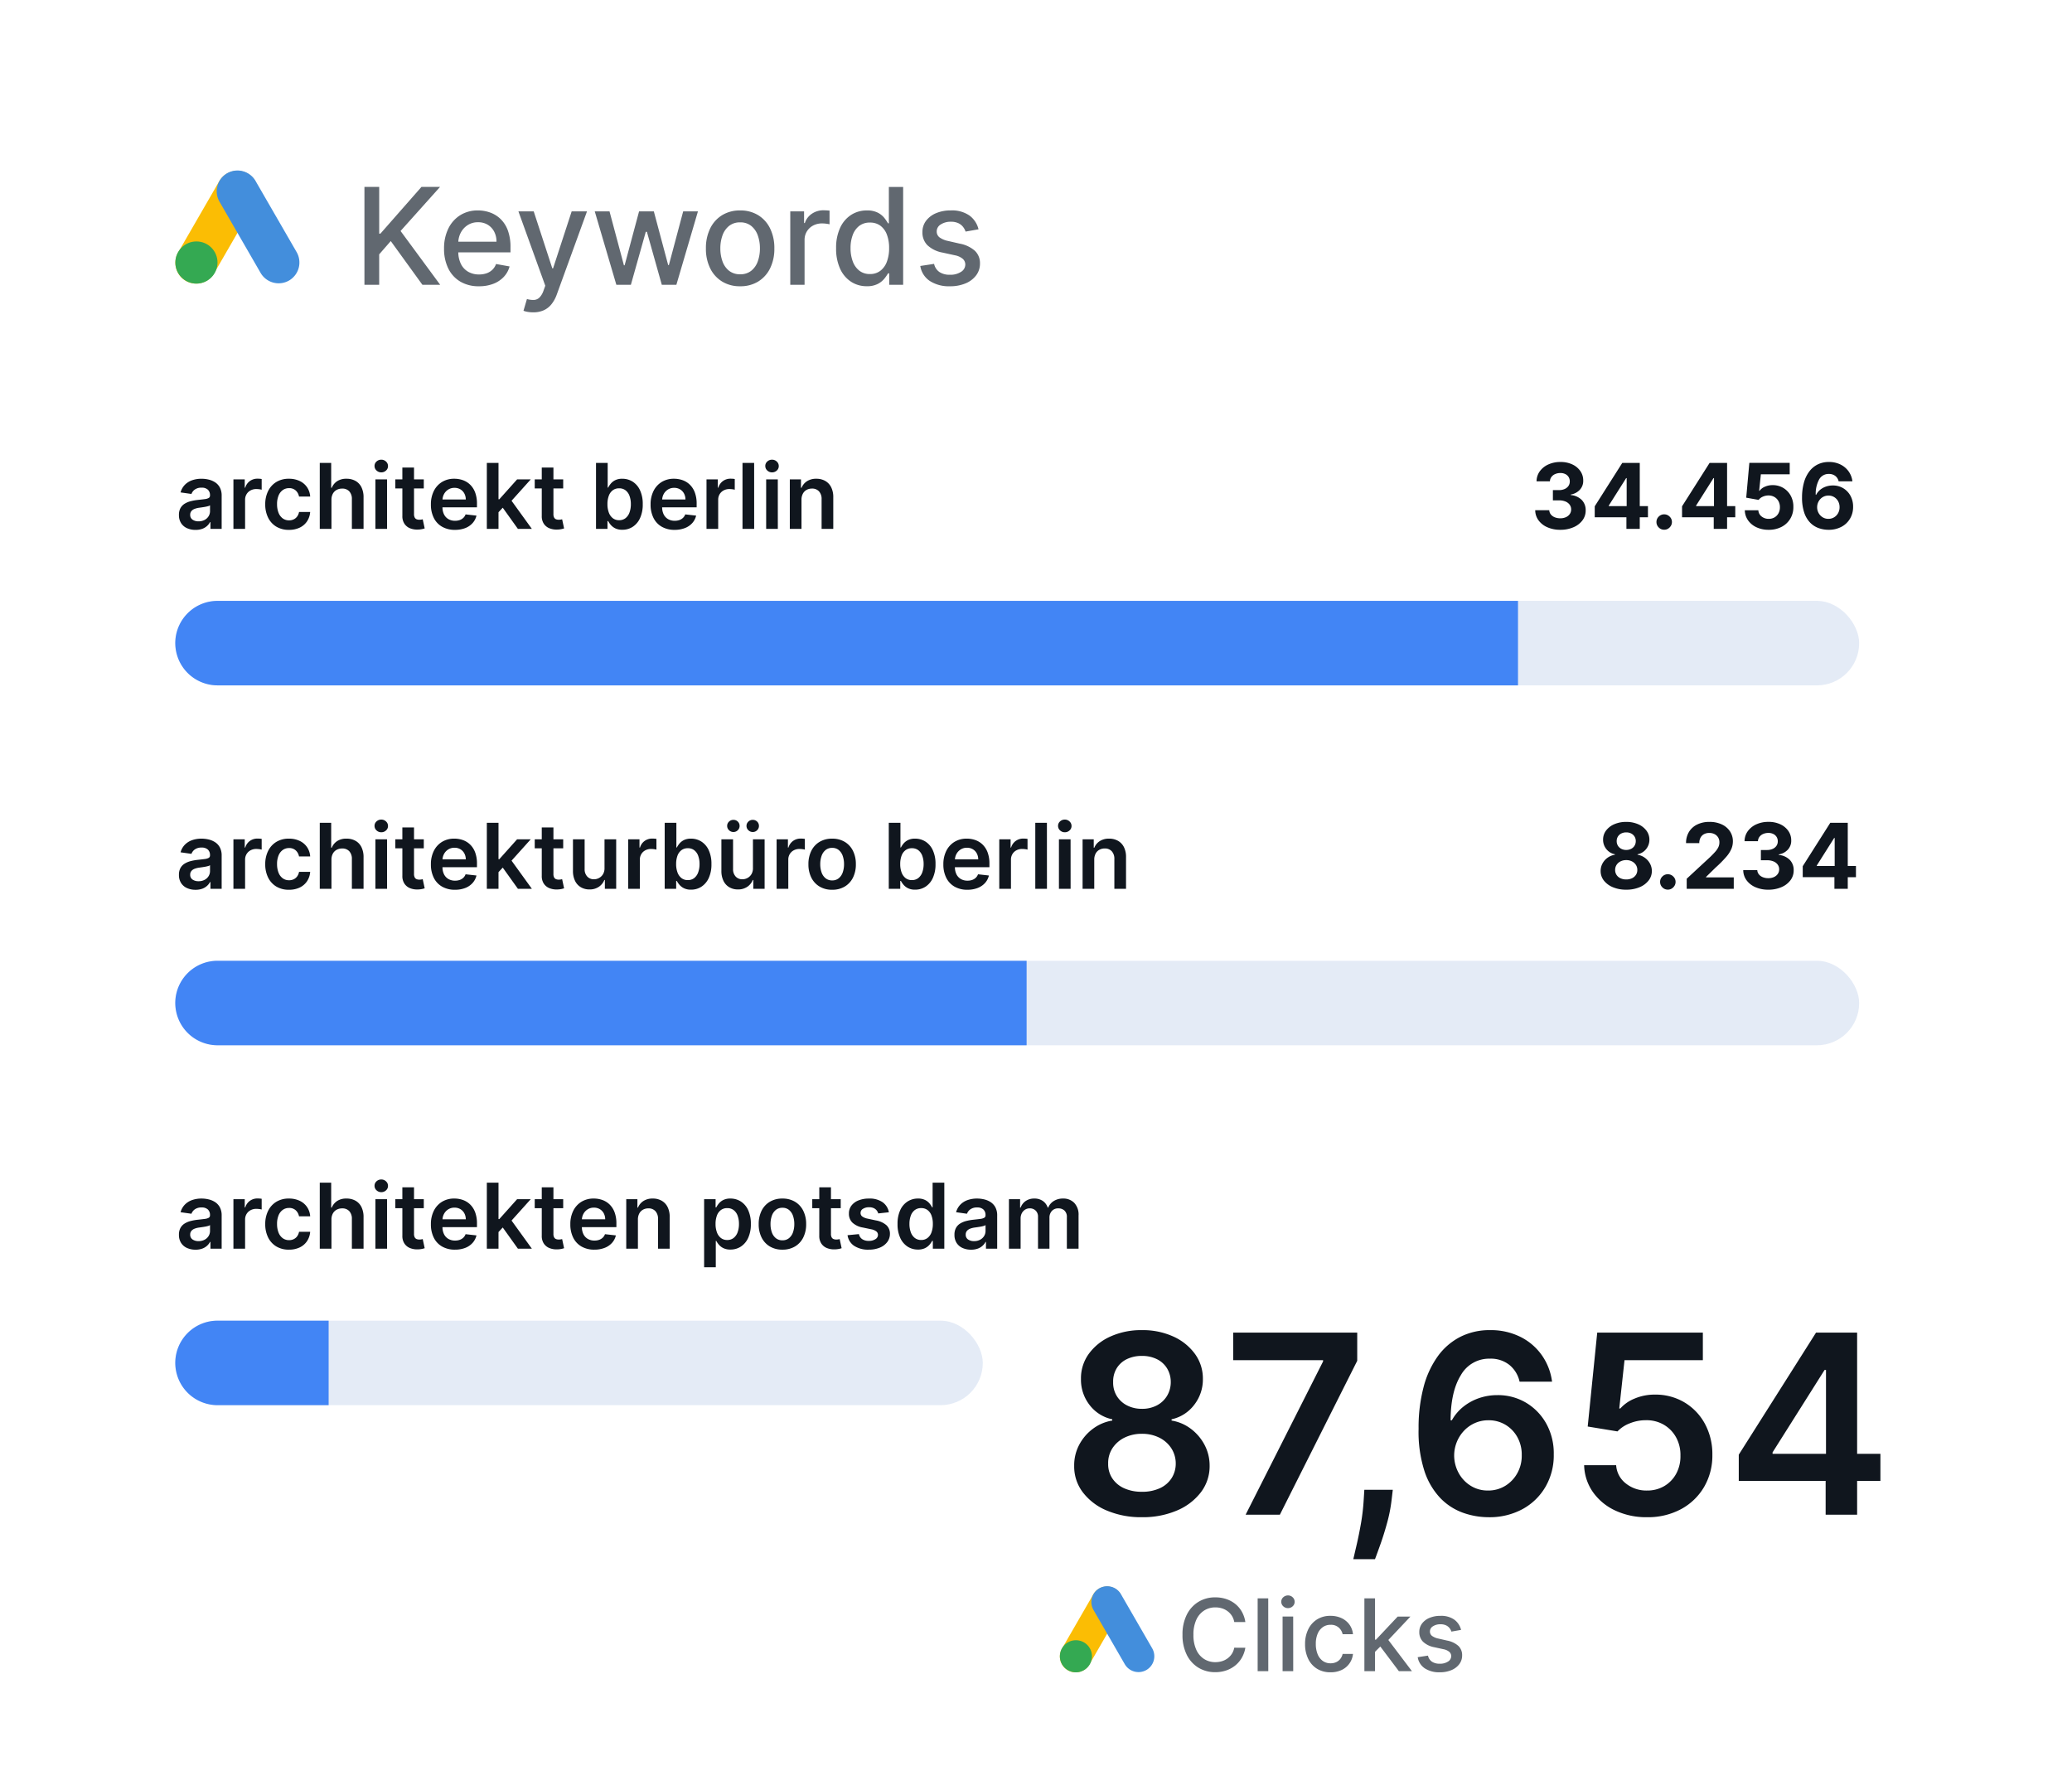 <?xml version="1.0" encoding="UTF-8"?> <svg xmlns="http://www.w3.org/2000/svg" xmlns:xlink="http://www.w3.org/1999/xlink" width="662" height="572" viewBox="0 0 662 572"><rect x="0" y="0" width="662" height="572" fill="#333333" stroke="none"/><defs><clipPath id="clip-diagram_keywords_architekt"><rect width="662" height="572"></rect></clipPath></defs><g id="diagram_keywords_architekt" data-name="diagram_keywords – architekt" clip-path="url(#clip-diagram_keywords_architekt)"><rect width="662" height="572" fill="#fff"></rect><g id="Gruppe_18386" data-name="Gruppe 18386"><g id="diagram_keywords"><rect id="Rechteck_8308" data-name="Rechteck 8308" width="662" height="572" fill="#fff"></rect><g id="Gruppe_18343" data-name="Gruppe 18343" transform="translate(56.02 54.481)"><g id="Gruppe_17705" data-name="Gruppe 17705"><path id="Pfad_36244" data-name="Pfad 36244" d="M1110.867,251.59h0a6.666,6.666,0,0,1-2.433-9.079l13.142-22.762a6.666,6.666,0,0,1,9.079-2.433h0a6.666,6.666,0,0,1,2.433,9.079l-13.142,22.762A6.666,6.666,0,0,1,1110.867,251.59Z" transform="translate(-1107.542 -216.332)" fill="#fbbd04"></path><path id="Pfad_36245" data-name="Pfad 36245" d="M1152.747,251.425h0a6.666,6.666,0,0,1-9.079-2.433l-13.142-22.762a6.666,6.666,0,0,1,2.433-9.079h0a6.666,6.666,0,0,1,9.079,2.433l13.142,22.762A6.666,6.666,0,0,1,1152.747,251.425Z" transform="translate(-1116.422 -216.266)" fill="#438edc"></path><ellipse id="Ellipse_178" data-name="Ellipse 178" cx="6.738" cy="6.738" rx="6.738" ry="6.738" transform="translate(0 22.666)" fill="#34a952"></ellipse></g></g><g id="Gruppe_18344" data-name="Gruppe 18344" transform="translate(338.623 506.854)"><g id="Gruppe_17705-2" data-name="Gruppe 17705" transform="translate(0 0)"><path id="Pfad_36244-2" data-name="Pfad 36244" d="M1110.075,243.2h0a5.074,5.074,0,0,1-1.852-6.912l10-17.328a5.075,5.075,0,0,1,6.912-1.852h0a5.075,5.075,0,0,1,1.852,6.912l-10,17.328A5.074,5.074,0,0,1,1110.075,243.2Z" transform="translate(-1107.544 -216.355)" fill="#fbbd04"></path><path id="Pfad_36245-2" data-name="Pfad 36245" d="M1147.231,243.032h0a5.075,5.075,0,0,1-6.912-1.852l-10-17.328a5.075,5.075,0,0,1,1.852-6.912h0a5.074,5.074,0,0,1,6.912,1.852l10,17.328A5.075,5.075,0,0,1,1147.231,243.032Z" transform="translate(-1119.577 -216.266)" fill="#438edc"></path><ellipse id="Ellipse_178-2" data-name="Ellipse 178" cx="5.13" cy="5.13" rx="5.13" ry="5.13" transform="translate(0 17.255)" fill="#34a952"></ellipse></g></g><path id="Pfad_58555" data-name="Pfad 58555" d="M3.436,0V-31.273H8.154v14.934h.382L21.653-31.273h5.94L14.98-17.194,27.638,0h-5.68L11.849-13.972l-3.7,4.245V0Zm36.6.473a11.432,11.432,0,0,1-5.963-1.489,9.922,9.922,0,0,1-3.848-4.2,14.09,14.09,0,0,1-1.351-6.36,14.224,14.224,0,0,1,1.351-6.352,10.363,10.363,0,0,1,3.787-4.291,10.432,10.432,0,0,1,5.7-1.542,11.493,11.493,0,0,1,3.848.657,9.32,9.32,0,0,1,3.344,2.061A9.694,9.694,0,0,1,49.245-17.4a15.246,15.246,0,0,1,.855,5.428v1.619H31.456v-3.42h14.17a6.784,6.784,0,0,0-.733-3.2,5.572,5.572,0,0,0-2.054-2.206,5.8,5.8,0,0,0-3.092-.809,5.959,5.959,0,0,0-3.352.939,6.346,6.346,0,0,0-2.2,2.443,7.042,7.042,0,0,0-.771,3.26v2.672a8.8,8.8,0,0,0,.832,4,5.867,5.867,0,0,0,2.329,2.512,6.878,6.878,0,0,0,3.5.863,7.126,7.126,0,0,0,2.367-.374A5.026,5.026,0,0,0,44.3-4.795a4.909,4.909,0,0,0,1.191-1.848l4.321.779a7.807,7.807,0,0,1-1.855,3.336A8.988,8.988,0,0,1,44.611-.313,12.467,12.467,0,0,1,40.038.473ZM57.369,8.8a9.965,9.965,0,0,1-1.863-.16,6.1,6.1,0,0,1-1.252-.344l1.1-3.741a7.372,7.372,0,0,0,2.229.29,2.7,2.7,0,0,0,1.733-.733,5.71,5.71,0,0,0,1.336-2.245L61.217.305l-8.582-23.76h4.886l5.94,18.2h.244l5.94-18.2h4.9L64.882,3.13a10.719,10.719,0,0,1-1.71,3.107A6.672,6.672,0,0,1,60.7,8.154,8.092,8.092,0,0,1,57.369,8.8ZM83.923,0l-6.9-23.455H81.74l4.6,17.224h.229l4.612-17.224h4.718l4.581,17.148h.229l4.566-17.148h4.718L103.1,0H98.445L93.681-16.934H93.33L88.565,0Zm39.549.473a10.768,10.768,0,0,1-5.757-1.512,10.194,10.194,0,0,1-3.817-4.23,14.036,14.036,0,0,1-1.359-6.352A14.169,14.169,0,0,1,113.9-18a10.174,10.174,0,0,1,3.817-4.245,10.768,10.768,0,0,1,5.757-1.512,10.768,10.768,0,0,1,5.757,1.512A10.174,10.174,0,0,1,133.047-18a14.169,14.169,0,0,1,1.359,6.383,14.035,14.035,0,0,1-1.359,6.352,10.194,10.194,0,0,1-3.817,4.23A10.768,10.768,0,0,1,123.472.473Zm.015-3.833a5.472,5.472,0,0,0,3.543-1.13A6.674,6.674,0,0,0,129.115-7.5a12.086,12.086,0,0,0,.68-4.138,12.1,12.1,0,0,0-.68-4.131A6.774,6.774,0,0,0,127.03-18.8a5.424,5.424,0,0,0-3.543-1.145,5.478,5.478,0,0,0-3.566,1.145,6.747,6.747,0,0,0-2.092,3.031,12.1,12.1,0,0,0-.68,4.131,12.085,12.085,0,0,0,.68,4.138,6.648,6.648,0,0,0,2.092,3.008A5.528,5.528,0,0,0,123.488-3.359ZM139.49,0V-23.455H143.9v3.726h.244a5.7,5.7,0,0,1,2.268-2.985,6.464,6.464,0,0,1,3.688-1.092q.428,0,1.015.031t.924.076v4.367a8.871,8.871,0,0,0-.977-.176,10.029,10.029,0,0,0-1.4-.1,5.967,5.967,0,0,0-2.878.68,5.165,5.165,0,0,0-1.993,1.878,5.119,5.119,0,0,0-.733,2.726V0Zm24.447.458A9.017,9.017,0,0,1,158.876-1a9.755,9.755,0,0,1-3.482-4.169,15.356,15.356,0,0,1-1.26-6.513,15.145,15.145,0,0,1,1.275-6.5,9.686,9.686,0,0,1,3.5-4.138,9.134,9.134,0,0,1,5.054-1.435,7.372,7.372,0,0,1,3.52.725,6.45,6.45,0,0,1,2.077,1.687,14.625,14.625,0,0,1,1.153,1.695h.275v-11.62h4.566V0H171.1V-3.65h-.382a12.387,12.387,0,0,1-1.183,1.71,6.711,6.711,0,0,1-2.115,1.68A7.371,7.371,0,0,1,163.938.458Zm1.008-3.894a5.327,5.327,0,0,0,3.336-1.046,6.446,6.446,0,0,0,2.077-2.909,12.141,12.141,0,0,0,.71-4.337,11.912,11.912,0,0,0-.7-4.276,6.281,6.281,0,0,0-2.061-2.855,5.426,5.426,0,0,0-3.359-1.023,5.427,5.427,0,0,0-3.436,1.069,6.482,6.482,0,0,0-2.069,2.917,11.777,11.777,0,0,0-.695,4.169,12.007,12.007,0,0,0,.7,4.23,6.649,6.649,0,0,0,2.084,2.97A5.334,5.334,0,0,0,164.945-3.436Zm34.693-14.293L195.5-17a4.985,4.985,0,0,0-.817-1.512,4.151,4.151,0,0,0-1.5-1.176,5.42,5.42,0,0,0-2.367-.458,5.725,5.725,0,0,0-3.237.863,2.582,2.582,0,0,0-1.3,2.222,2.333,2.333,0,0,0,.87,1.893,7.048,7.048,0,0,0,2.81,1.176l3.726.855a9.994,9.994,0,0,1,4.825,2.306A5.417,5.417,0,0,1,200.1-6.78a6.141,6.141,0,0,1-1.214,3.749,8.039,8.039,0,0,1-3.375,2.573,12.54,12.54,0,0,1-5,.931,11.235,11.235,0,0,1-6.429-1.687,7.074,7.074,0,0,1-3.054-4.8l4.413-.672a4.193,4.193,0,0,0,1.695,2.6,5.807,5.807,0,0,0,3.344.878,6.153,6.153,0,0,0,3.588-.939,2.746,2.746,0,0,0,1.344-2.3,2.406,2.406,0,0,0-.817-1.848,5.461,5.461,0,0,0-2.5-1.13l-3.97-.87a9.49,9.49,0,0,1-4.848-2.382,5.741,5.741,0,0,1-1.565-4.138,5.916,5.916,0,0,1,1.161-3.634,7.654,7.654,0,0,1,3.207-2.436,11.792,11.792,0,0,1,4.688-.878,9.754,9.754,0,0,1,5.986,1.642A7.707,7.707,0,0,1,199.639-17.728Z" transform="translate(113 91)" fill="#616870"></path><path id="Pfad_58561" data-name="Pfad 58561" d="M21.886-15.7H18.341a5.42,5.42,0,0,0-.761-2,5.6,5.6,0,0,0-1.364-1.466,5.888,5.888,0,0,0-1.8-.909,7.11,7.11,0,0,0-2.108-.307,6.543,6.543,0,0,0-3.6,1.011,6.845,6.845,0,0,0-2.5,2.966A11.209,11.209,0,0,0,5.3-11.636a11.27,11.27,0,0,0,.915,4.8A6.755,6.755,0,0,0,8.716-3.886a6.586,6.586,0,0,0,3.58,1,7.2,7.2,0,0,0,2.1-.3,5.933,5.933,0,0,0,1.8-.892,5.55,5.55,0,0,0,1.369-1.449A5.445,5.445,0,0,0,18.341-7.5l3.545.011a9.51,9.51,0,0,1-1.1,3.153,8.738,8.738,0,0,1-2.08,2.477A9.413,9.413,0,0,1,15.818-.25a10.674,10.674,0,0,1-3.545.568A10.158,10.158,0,0,1,6.886-1.119,9.943,9.943,0,0,1,3.165-5.239a14.011,14.011,0,0,1-1.358-6.4,13.954,13.954,0,0,1,1.364-6.4A9.988,9.988,0,0,1,6.9-22.153a10.137,10.137,0,0,1,5.375-1.437,11.019,11.019,0,0,1,3.46.528,9.284,9.284,0,0,1,2.892,1.545A8.6,8.6,0,0,1,20.75-19.04,9.621,9.621,0,0,1,21.886-15.7ZM29.2-23.273,29.216,0h-3.4V-23.273ZM33.784,0V-17.455H37.17L37.182,0ZM35.5-20.148a2.109,2.109,0,0,1-1.511-.6,1.916,1.916,0,0,1-.625-1.437,1.841,1.841,0,0,1,.619-1.42,2.183,2.183,0,0,1,1.517-.6,2.1,2.1,0,0,1,1.511.6,1.909,1.909,0,0,1,.625,1.42,1.871,1.871,0,0,1-.619,1.438A2.129,2.129,0,0,1,35.5-20.148ZM49.1.352A7.984,7.984,0,0,1,44.744-.8a7.547,7.547,0,0,1-2.8-3.188,10.632,10.632,0,0,1-.977-4.659,10.545,10.545,0,0,1,1-4.7,7.668,7.668,0,0,1,2.818-3.188,7.856,7.856,0,0,1,4.284-1.148,8.229,8.229,0,0,1,3.545.733A6.449,6.449,0,0,1,55.131-14.9a6.21,6.21,0,0,1,1.142,3.08H52.966a3.977,3.977,0,0,0-1.244-2.114,3.7,3.7,0,0,0-2.6-.886,4.218,4.218,0,0,0-2.483.744,4.848,4.848,0,0,0-1.653,2.114A8.116,8.116,0,0,0,44.4-8.727a8.516,8.516,0,0,0,.58,3.3,4.877,4.877,0,0,0,1.642,2.148,4.188,4.188,0,0,0,2.506.761,4.2,4.2,0,0,0,1.756-.358,3.58,3.58,0,0,0,1.33-1.028,3.929,3.929,0,0,0,.756-1.614h3.307A6.425,6.425,0,0,1,55.17-2.5,6.352,6.352,0,0,1,52.71-.409,8.049,8.049,0,0,1,49.1.352ZM63.045-5.92l-.023-4.148h.591l6.955-7.386h4.068L66.7-9.045H66.17ZM59.92,0V-23.273h3.4V0ZM70.943,0l-6.25-8.3,2.341-2.375L75.114,0ZM90.807-13.193l-3.08.545a3.71,3.71,0,0,0-.608-1.125A3.089,3.089,0,0,0,86-14.648a4.033,4.033,0,0,0-1.761-.341,4.26,4.26,0,0,0-2.409.642,1.921,1.921,0,0,0-.966,1.653,1.736,1.736,0,0,0,.648,1.409,5.245,5.245,0,0,0,2.091.875l2.773.636a7.437,7.437,0,0,1,3.591,1.716,4.032,4.032,0,0,1,1.182,3.011,4.57,4.57,0,0,1-.9,2.79A5.983,5.983,0,0,1,87.733-.341a9.332,9.332,0,0,1-3.722.693A8.361,8.361,0,0,1,79.227-.9a5.265,5.265,0,0,1-2.273-3.574l3.284-.5A3.12,3.12,0,0,0,81.5-3.04a4.322,4.322,0,0,0,2.489.653,4.579,4.579,0,0,0,2.67-.7,2.044,2.044,0,0,0,1-1.71,1.791,1.791,0,0,0-.608-1.375,4.064,4.064,0,0,0-1.858-.841l-2.955-.648a7.062,7.062,0,0,1-3.608-1.773,4.272,4.272,0,0,1-1.165-3.08,4.4,4.4,0,0,1,.864-2.7,5.7,5.7,0,0,1,2.386-1.812,8.776,8.776,0,0,1,3.489-.653,7.259,7.259,0,0,1,4.455,1.222A5.735,5.735,0,0,1,90.807-13.193Z" transform="translate(376 534)" fill="#616870"></path><path id="Pfad_58560" data-name="Pfad 58560" d="M25.852.8A27.942,27.942,0,0,1,14.616-1.335a18.547,18.547,0,0,1-7.67-5.838A13.568,13.568,0,0,1,4.2-15.6,13.963,13.963,0,0,1,5.8-22.33a15.081,15.081,0,0,1,4.389-5.128,14.1,14.1,0,0,1,6.179-2.628v-.4a12.223,12.223,0,0,1-7.259-4.588,13.1,13.1,0,0,1-2.741-8.31,13.247,13.247,0,0,1,2.5-8.011A17.162,17.162,0,0,1,15.8-56.946a23.755,23.755,0,0,1,10.057-2.031,23.517,23.517,0,0,1,9.986,2.031,17.29,17.29,0,0,1,6.932,5.554,13.346,13.346,0,0,1,2.543,8.011,13.146,13.146,0,0,1-2.8,8.31,12.316,12.316,0,0,1-7.2,4.588v.4a13.894,13.894,0,0,1,6.151,2.628,15.358,15.358,0,0,1,4.375,5.128A14.1,14.1,0,0,1,47.472-15.6a13.664,13.664,0,0,1-2.784,8.423,18.685,18.685,0,0,1-7.656,5.838A27.662,27.662,0,0,1,25.852.8Zm0-8.125a13.368,13.368,0,0,0,5.682-1.122,8.765,8.765,0,0,0,3.75-3.168,8.606,8.606,0,0,0,1.364-4.716,8.959,8.959,0,0,0-1.435-4.929,9.683,9.683,0,0,0-3.835-3.366,12.13,12.13,0,0,0-5.526-1.222,12.284,12.284,0,0,0-5.568,1.222,9.661,9.661,0,0,0-3.849,3.366,8.619,8.619,0,0,0-1.378,4.929,8.2,8.2,0,0,0,1.307,4.7,8.88,8.88,0,0,0,3.764,3.168A13.393,13.393,0,0,0,25.852-7.33Zm0-26.506a10.04,10.04,0,0,0,4.73-1.08,8.244,8.244,0,0,0,3.253-3.011,8.5,8.5,0,0,0,1.222-4.46,8.38,8.38,0,0,0-1.193-4.389A7.825,7.825,0,0,0,30.625-49.7a10.535,10.535,0,0,0-4.773-1.037A10.758,10.758,0,0,0,21.009-49.7a7.711,7.711,0,0,0-3.239,2.926,8.087,8.087,0,0,0-1.122,4.389A8.135,8.135,0,0,0,17.8-37.94a8.23,8.23,0,0,0,3.267,3.011A10.165,10.165,0,0,0,25.852-33.835ZM58.977,0,83.722-48.977v-.4H55v-8.807H94.631v9.006L69.915,0Zm47.017-7.955-.369,3.125a47.909,47.909,0,0,1-1.406,7.287Q103.21,6.165,102.1,9.29t-1.79,4.915H93.381q.4-1.733,1.094-4.716t1.349-6.7A66.365,66.365,0,0,0,96.7-4.773l.2-3.182ZM136.449.8A24.351,24.351,0,0,1,128.3-.668a18.948,18.948,0,0,1-7.159-4.688,22.9,22.9,0,0,1-5.057-8.665,40.968,40.968,0,0,1-1.847-13.423,50.9,50.9,0,0,1,1.591-13.324,29.622,29.622,0,0,1,4.574-9.9,20.2,20.2,0,0,1,7.2-6.179,20.654,20.654,0,0,1,9.446-2.131,21.177,21.177,0,0,1,9.73,2.159,18.378,18.378,0,0,1,6.861,5.895,18.8,18.8,0,0,1,3.239,8.423H146.506a9.515,9.515,0,0,0-3.253-5.355,9.505,9.505,0,0,0-6.207-2,10.335,10.335,0,0,0-9.3,5.256q-3.253,5.256-3.281,14.432h.4a14.58,14.58,0,0,1,3.608-4.29,16.69,16.69,0,0,1,5.014-2.77,17.789,17.789,0,0,1,5.923-.98,17.53,17.53,0,0,1,9.19,2.443,17.773,17.773,0,0,1,6.463,6.719,19.527,19.527,0,0,1,2.358,9.787,19.959,19.959,0,0,1-2.614,10.3,18.938,18.938,0,0,1-7.358,7.173A22.1,22.1,0,0,1,136.449.8Zm-.057-8.523a10.343,10.343,0,0,0,5.54-1.506A10.907,10.907,0,0,0,145.8-13.3a11.4,11.4,0,0,0,1.392-5.739,11.4,11.4,0,0,0-1.349-5.653,10.5,10.5,0,0,0-3.793-4.006,10.347,10.347,0,0,0-5.511-1.477,10.474,10.474,0,0,0-4.29.881,10.765,10.765,0,0,0-3.466,2.429,11.472,11.472,0,0,0-2.315,3.58,11.629,11.629,0,0,0-.866,4.332,11.75,11.75,0,0,0,1.42,5.6,10.905,10.905,0,0,0,3.835,4.091A10.2,10.2,0,0,0,136.392-7.727ZM187.216.8a23.3,23.3,0,0,1-10.17-2.145,17.915,17.915,0,0,1-7.116-5.895,15.576,15.576,0,0,1-2.8-8.58h10.227a8.011,8.011,0,0,0,3.1,5.838,10.461,10.461,0,0,0,6.761,2.259,10.664,10.664,0,0,0,5.511-1.42,10.181,10.181,0,0,0,3.807-3.949,11.542,11.542,0,0,0,1.364-5.767,11.634,11.634,0,0,0-1.392-5.852,10.515,10.515,0,0,0-3.892-4.02,10.941,10.941,0,0,0-5.682-1.463,13.533,13.533,0,0,0-5.142.966,10.524,10.524,0,0,0-4.006,2.614l-9.517-1.562,3.04-30h33.75v8.807H180.028l-1.676,15.426h.341a12.148,12.148,0,0,1,4.574-3.168,16.3,16.3,0,0,1,6.477-1.264,17.989,17.989,0,0,1,9.432,2.486,17.782,17.782,0,0,1,6.534,6.832,20.321,20.321,0,0,1,2.386,9.943,19.828,19.828,0,0,1-2.656,10.27,18.886,18.886,0,0,1-7.358,7.074A22.287,22.287,0,0,1,187.216.8ZM216.534-10.8v-8.381l24.688-39.006h6.989V-46.25h-4.261L227.33-19.915v.455h34.46V-10.8ZM244.29,0V-13.352l.114-3.75v-41.08h9.943V0Z" transform="translate(339 484)" fill="#10161e"></path><path id="Pfad_58556" data-name="Pfad 58556" d="M9.505.288a10.016,10.016,0,0,1-4.1-.8,6.907,6.907,0,0,1-2.832-2.2A5.5,5.5,0,0,1,1.5-5.963h4.49A2.3,2.3,0,0,0,6.5-4.608a3.044,3.044,0,0,0,1.251.9,4.626,4.626,0,0,0,1.761.319,4.265,4.265,0,0,0,1.8-.36,2.957,2.957,0,0,0,1.225-1,2.52,2.52,0,0,0,.443-1.473,2.507,2.507,0,0,0-.469-1.5,3.083,3.083,0,0,0-1.339-1.025,5.246,5.246,0,0,0-2.065-.371H7.147v-3.275H9.114a4.311,4.311,0,0,0,1.787-.35,2.862,2.862,0,0,0,1.21-.973,2.491,2.491,0,0,0,.433-1.457,2.581,2.581,0,0,0-.376-1.4,2.57,2.57,0,0,0-1.05-.942,3.447,3.447,0,0,0-1.57-.34,4.141,4.141,0,0,0-1.658.324,2.938,2.938,0,0,0-1.2.922A2.412,2.412,0,0,0,6.2-15.2H1.926a5.491,5.491,0,0,1,1.04-3.213A6.785,6.785,0,0,1,5.69-20.591a9.185,9.185,0,0,1,3.877-.788,8.672,8.672,0,0,1,3.821.793,6.33,6.33,0,0,1,2.549,2.137,5.186,5.186,0,0,1,.9,3.012,4.124,4.124,0,0,1-1.1,2.956,5.039,5.039,0,0,1-2.878,1.5v.165A5.639,5.639,0,0,1,16.41-9.2a4.6,4.6,0,0,1,1.21,3.28,5.163,5.163,0,0,1-1.035,3.2,7,7,0,0,1-2.878,2.2A10.378,10.378,0,0,1,9.505.288Zm11.009-4V-7.219l8.805-13.872h3.028v4.861H30.555L25-7.446v.165H37.517v3.574ZM30.637,0V-4.778l.082-1.555V-21.091H34.9V0Zm12.07.268a2.38,2.38,0,0,1-1.746-.726A2.38,2.38,0,0,1,40.235-2.2a2.351,2.351,0,0,1,.726-1.73,2.389,2.389,0,0,1,1.746-.721,2.4,2.4,0,0,1,1.73.721,2.327,2.327,0,0,1,.741,1.73,2.324,2.324,0,0,1-.345,1.241,2.647,2.647,0,0,1-.9.9A2.332,2.332,0,0,1,42.707.268Zm5.705-3.975V-7.219l8.805-13.872h3.028v4.861H58.453L52.9-7.446v.165H65.415v3.574ZM58.536,0V-4.778l.082-1.555V-21.091H62.8V0ZM76.094.288a9.015,9.015,0,0,1-3.888-.8,6.769,6.769,0,0,1-2.7-2.214,5.687,5.687,0,0,1-1.04-3.234h4.325a2.632,2.632,0,0,0,1.03,1.988,3.544,3.544,0,0,0,2.276.762,3.639,3.639,0,0,0,1.859-.469A3.317,3.317,0,0,0,79.22-4.99a3.964,3.964,0,0,0,.458-1.931,3.967,3.967,0,0,0-.469-1.957A3.384,3.384,0,0,0,77.917-10.2a3.788,3.788,0,0,0-1.885-.484,4.436,4.436,0,0,0-1.8.381,3.251,3.251,0,0,0-1.354,1.04l-3.965-.711,1-11.122H82.809v3.646H73.592l-.546,5.283h.124a4.084,4.084,0,0,1,1.679-1.3,5.958,5.958,0,0,1,2.513-.515,6.476,6.476,0,0,1,3.4.9,6.462,6.462,0,0,1,2.358,2.456,7.2,7.2,0,0,1,.855,3.589,7.131,7.131,0,0,1-.983,3.785,6.969,6.969,0,0,1-2.77,2.6A8.673,8.673,0,0,1,76.094.288Zm19.083,0a9.487,9.487,0,0,1-3.136-.546A7.142,7.142,0,0,1,89.338-2a8.384,8.384,0,0,1-1.89-3.192,14.9,14.9,0,0,1-.7-4.881,17.46,17.46,0,0,1,.613-4.753,10.52,10.52,0,0,1,1.73-3.558,7.576,7.576,0,0,1,2.7-2.23,7.963,7.963,0,0,1,3.532-.767,8.143,8.143,0,0,1,3.728.819,6.95,6.95,0,0,1,2.6,2.219,6.761,6.761,0,0,1,1.189,3.141h-4.4a2.935,2.935,0,0,0-1.081-1.73,3.264,3.264,0,0,0-2.039-.628,3.424,3.424,0,0,0-3.126,1.792A9.641,9.641,0,0,0,91.119-10.9h.144a4.927,4.927,0,0,1,1.282-1.6,5.886,5.886,0,0,1,1.843-1.02,6.693,6.693,0,0,1,2.188-.355,6.341,6.341,0,0,1,3.337.881,6.319,6.319,0,0,1,2.307,2.415,7.163,7.163,0,0,1,.844,3.512,7.3,7.3,0,0,1-.994,3.81A6.934,6.934,0,0,1,99.3-.644,8.591,8.591,0,0,1,95.177.288Zm-.021-3.5A3.479,3.479,0,0,0,97-3.707a3.519,3.519,0,0,0,1.277-1.339,3.873,3.873,0,0,0,.463-1.895,3.848,3.848,0,0,0-.458-1.885,3.526,3.526,0,0,0-1.262-1.328,3.426,3.426,0,0,0-1.833-.494,3.5,3.5,0,0,0-1.426.288,3.519,3.519,0,0,0-1.143.8,3.828,3.828,0,0,0-.767,1.189,3.732,3.732,0,0,0-.278,1.437,3.777,3.777,0,0,0,.469,1.864,3.651,3.651,0,0,0,1.277,1.349A3.4,3.4,0,0,0,95.156-3.213Z" transform="translate(489 169)" fill="#10161e"></path><path id="Pfad_58557" data-name="Pfad 58557" d="M9.577.288A10.821,10.821,0,0,1,5.35-.489a7.032,7.032,0,0,1-2.9-2.127A4.847,4.847,0,0,1,1.4-5.674,4.991,4.991,0,0,1,2-8.1,5.387,5.387,0,0,1,3.646-9.943a5.468,5.468,0,0,1,2.327-.942v-.144a4.564,4.564,0,0,1-2.739-1.643A4.69,4.69,0,0,1,2.183-15.7a4.752,4.752,0,0,1,.958-2.92,6.431,6.431,0,0,1,2.631-2.018,9.36,9.36,0,0,1,3.805-.736,9.3,9.3,0,0,1,3.805.741,6.47,6.47,0,0,1,2.631,2.024,4.79,4.79,0,0,1,.968,2.909,4.7,4.7,0,0,1-1.071,3.038,4.6,4.6,0,0,1-2.719,1.637v.144a5.418,5.418,0,0,1,2.3.942A5.51,5.51,0,0,1,17.142-8.1a5.008,5.008,0,0,1,.623,2.425A4.9,4.9,0,0,1,16.7-2.616,7.032,7.032,0,0,1,13.8-.489,10.821,10.821,0,0,1,9.577.288Zm0-3.275a4.188,4.188,0,0,0,1.854-.386,3.031,3.031,0,0,0,1.241-1.071,2.822,2.822,0,0,0,.448-1.581,2.887,2.887,0,0,0-.463-1.622A3.239,3.239,0,0,0,11.4-8.759a3.938,3.938,0,0,0-1.823-.407,3.978,3.978,0,0,0-1.823.407A3.183,3.183,0,0,0,6.493-7.646a2.911,2.911,0,0,0-.458,1.622,2.846,2.846,0,0,0,.443,1.581A2.982,2.982,0,0,0,7.724-3.373,4.23,4.23,0,0,0,9.577-2.987Zm0-9.423a3.353,3.353,0,0,0,1.576-.36,2.714,2.714,0,0,0,1.081-1,2.761,2.761,0,0,0,.391-1.473,2.663,2.663,0,0,0-.391-1.447,2.731,2.731,0,0,0-1.071-.978,3.376,3.376,0,0,0-1.586-.355,3.416,3.416,0,0,0-1.586.355,2.677,2.677,0,0,0-1.076.978,2.69,2.69,0,0,0-.386,1.447,2.761,2.761,0,0,0,.391,1.473A2.714,2.714,0,0,0,8-12.77,3.353,3.353,0,0,0,9.577-12.409ZM22.873.268a2.38,2.38,0,0,1-1.746-.726A2.38,2.38,0,0,1,20.4-2.2a2.351,2.351,0,0,1,.726-1.73,2.389,2.389,0,0,1,1.746-.721,2.4,2.4,0,0,1,1.73.721,2.327,2.327,0,0,1,.741,1.73A2.324,2.324,0,0,1,25-.963a2.647,2.647,0,0,1-.9.9A2.332,2.332,0,0,1,22.873.268ZM28.9,0V-3.213L36.4-10.164q.958-.927,1.612-1.668a6.36,6.36,0,0,0,.994-1.457,3.567,3.567,0,0,0,.34-1.55,2.956,2.956,0,0,0-.422-1.6,2.819,2.819,0,0,0-1.153-1.04,3.657,3.657,0,0,0-1.658-.366,3.487,3.487,0,0,0-1.689.391,2.7,2.7,0,0,0-1.112,1.123,3.639,3.639,0,0,0-.391,1.74H28.691a6.725,6.725,0,0,1,.937-3.594,6.259,6.259,0,0,1,2.626-2.358,8.682,8.682,0,0,1,3.893-.834,9.133,9.133,0,0,1,3.949.8,6.3,6.3,0,0,1,2.621,2.209,5.71,5.71,0,0,1,.937,3.234,6.265,6.265,0,0,1-.469,2.358,9.912,9.912,0,0,1-1.663,2.58,37.754,37.754,0,0,1-3.368,3.393L35.076-3.79v.144h8.857V0ZM54.962.288a10.016,10.016,0,0,1-4.1-.8,6.907,6.907,0,0,1-2.832-2.2A5.5,5.5,0,0,1,46.96-5.963h4.49a2.3,2.3,0,0,0,.51,1.354,3.044,3.044,0,0,0,1.251.9,4.626,4.626,0,0,0,1.761.319,4.265,4.265,0,0,0,1.8-.36,2.957,2.957,0,0,0,1.225-1,2.52,2.52,0,0,0,.443-1.473,2.507,2.507,0,0,0-.469-1.5,3.083,3.083,0,0,0-1.339-1.025,5.246,5.246,0,0,0-2.065-.371H52.6v-3.275h1.967a4.311,4.311,0,0,0,1.787-.35,2.862,2.862,0,0,0,1.21-.973A2.491,2.491,0,0,0,58-15.169a2.581,2.581,0,0,0-.376-1.4,2.57,2.57,0,0,0-1.05-.942,3.447,3.447,0,0,0-1.57-.34,4.141,4.141,0,0,0-1.658.324,2.938,2.938,0,0,0-1.2.922,2.412,2.412,0,0,0-.484,1.4H47.382a5.491,5.491,0,0,1,1.04-3.213,6.785,6.785,0,0,1,2.724-2.178,9.185,9.185,0,0,1,3.877-.788,8.672,8.672,0,0,1,3.821.793,6.33,6.33,0,0,1,2.549,2.137,5.186,5.186,0,0,1,.9,3.012,4.124,4.124,0,0,1-1.1,2.956,5.039,5.039,0,0,1-2.878,1.5v.165A5.639,5.639,0,0,1,61.867-9.2a4.6,4.6,0,0,1,1.21,3.28,5.163,5.163,0,0,1-1.035,3.2,7,7,0,0,1-2.878,2.2A10.378,10.378,0,0,1,54.962.288Zm11.009-4V-7.219l8.805-13.872H77.8v4.861H76.012L70.461-7.446v.165H82.973v3.574ZM76.094,0V-4.778l.082-1.555V-21.091h4.181V0Z" transform="translate(510 284)" fill="#10161e"></path><path id="Pfad_58554" data-name="Pfad 58554" d="M6.467.319a6.51,6.51,0,0,1-2.7-.541,4.347,4.347,0,0,1-1.895-1.6,4.672,4.672,0,0,1-.7-2.616,4.459,4.459,0,0,1,.494-2.214,3.826,3.826,0,0,1,1.349-1.4,6.9,6.9,0,0,1,1.931-.8,15.99,15.99,0,0,1,2.23-.4q1.39-.144,2.255-.263a3.271,3.271,0,0,0,1.262-.371.867.867,0,0,0,.4-.788v-.062a2.333,2.333,0,0,0-.69-1.8,2.823,2.823,0,0,0-1.988-.638,3.54,3.54,0,0,0-2.168.6A2.954,2.954,0,0,0,5.17-11.163l-3.481-.494a5.6,5.6,0,0,1,1.359-2.415,5.992,5.992,0,0,1,2.317-1.462,8.949,8.949,0,0,1,3.028-.489,9.863,9.863,0,0,1,2.276.268,6.469,6.469,0,0,1,2.07.881,4.533,4.533,0,0,1,1.509,1.663,5.445,5.445,0,0,1,.572,2.626V0H11.235V-2.173h-.124a4.525,4.525,0,0,1-.953,1.231,4.562,4.562,0,0,1-1.534.917A6.144,6.144,0,0,1,6.467.319ZM7.435-2.42a4.015,4.015,0,0,0,1.946-.448,3.276,3.276,0,0,0,1.272-1.189A3.069,3.069,0,0,0,11.1-5.674V-7.538a1.75,1.75,0,0,1-.592.268,8.754,8.754,0,0,1-.932.216q-.515.093-1.02.165l-.875.124A6.51,6.51,0,0,0,6.189-6.4a2.5,2.5,0,0,0-1.04.716A1.783,1.783,0,0,0,4.768-4.5,1.774,1.774,0,0,0,5.52-2.945,3.269,3.269,0,0,0,7.435-2.42ZM18.578,0V-15.818h3.615v2.636h.165A3.961,3.961,0,0,1,23.846-15.3a4.078,4.078,0,0,1,2.415-.747q.309,0,.7.026a5.1,5.1,0,0,1,.644.077v3.429a4.1,4.1,0,0,0-.747-.149,7.557,7.557,0,0,0-.983-.067,3.777,3.777,0,0,0-1.828.438,3.268,3.268,0,0,0-1.272,1.21A3.4,3.4,0,0,0,22.306-9.3V0ZM36.322.309a7.615,7.615,0,0,1-4.063-1.04A6.893,6.893,0,0,1,29.654-3.61a9.421,9.421,0,0,1-.911-4.238,9.378,9.378,0,0,1,.927-4.258,6.948,6.948,0,0,1,2.621-2.884A7.543,7.543,0,0,1,36.3-16.024a7.88,7.88,0,0,1,3.414.705,5.884,5.884,0,0,1,2.374,1.988A5.908,5.908,0,0,1,43.1-10.339H39.535a3.446,3.446,0,0,0-1.025-1.91,3,3,0,0,0-2.157-.767,3.385,3.385,0,0,0-2.008.613A3.958,3.958,0,0,0,33-10.648a7.073,7.073,0,0,0-.479,2.739A7.322,7.322,0,0,0,33-5.134a4,4,0,0,0,1.334,1.782,3.357,3.357,0,0,0,2.024.623,3.371,3.371,0,0,0,1.478-.314,2.926,2.926,0,0,0,1.1-.911,3.52,3.52,0,0,0,.608-1.452H43.1a6.181,6.181,0,0,1-.989,2.971A5.8,5.8,0,0,1,39.782-.417,7.74,7.74,0,0,1,36.322.309ZM49.9-9.268V0H46.167V-21.091h3.646v7.961H50a4.6,4.6,0,0,1,1.725-2.116,5.279,5.279,0,0,1,2.981-.778,5.76,5.76,0,0,1,2.873.69,4.684,4.684,0,0,1,1.9,2.018,7.106,7.106,0,0,1,.675,3.244V0H56.424V-9.5a3.539,3.539,0,0,0-.819-2.487,2.956,2.956,0,0,0-2.291-.891,3.605,3.605,0,0,0-1.766.427,3.019,3.019,0,0,0-1.215,1.231A4.017,4.017,0,0,0,49.9-9.268ZM63.942,0V-15.818H67.66L67.67,0Zm1.874-18.063a2.136,2.136,0,0,1-1.519-.6,1.9,1.9,0,0,1-.633-1.431,1.85,1.85,0,0,1,.623-1.426,2.159,2.159,0,0,1,1.529-.592,2.131,2.131,0,0,1,1.524.6,1.9,1.9,0,0,1,.628,1.421,1.861,1.861,0,0,1-.623,1.437A2.159,2.159,0,0,1,65.816-18.063ZM79.4-15.818v2.884H70.306v-2.884Zm-6.848-3.79h3.728v14.85a2.307,2.307,0,0,0,.232,1.148,1.194,1.194,0,0,0,.613.541,2.369,2.369,0,0,0,.844.144,3.734,3.734,0,0,0,.644-.051q.293-.051.448-.093l.628,2.914a8.4,8.4,0,0,1-.85.227,7.09,7.09,0,0,1-1.344.144,6.024,6.024,0,0,1-2.523-.427A3.862,3.862,0,0,1,73.2-1.668a4.331,4.331,0,0,1-.644-2.472ZM89.358.309a8.084,8.084,0,0,1-4.1-.994A6.647,6.647,0,0,1,82.6-3.507a9.418,9.418,0,0,1-.927-4.31,9.407,9.407,0,0,1,.932-4.289,7.017,7.017,0,0,1,2.611-2.884,7.363,7.363,0,0,1,3.944-1.035,8.107,8.107,0,0,1,2.765.469,6.352,6.352,0,0,1,2.307,1.447,6.8,6.8,0,0,1,1.581,2.487,10.05,10.05,0,0,1,.577,3.589V-6.89H83.426V-9.4h9.392a4.041,4.041,0,0,0-.463-1.91,3.39,3.39,0,0,0-1.262-1.323,3.588,3.588,0,0,0-1.879-.484,3.657,3.657,0,0,0-2.008.551,3.842,3.842,0,0,0-1.344,1.442,4.143,4.143,0,0,0-.489,1.952v2.194a5.123,5.123,0,0,0,.5,2.363,3.56,3.56,0,0,0,1.411,1.5,4.188,4.188,0,0,0,2.121.52,4.419,4.419,0,0,0,1.473-.232,3.206,3.206,0,0,0,1.143-.685,2.874,2.874,0,0,0,.731-1.123l3.481.391a5.416,5.416,0,0,1-1.251,2.4A6.1,6.1,0,0,1,92.633-.252,8.922,8.922,0,0,1,89.358.309Zm13.583-5.273-.01-4.5h.6l5.685-6.354h4.356l-6.993,7.786H105.8ZM99.543,0V-21.091h3.728V0Zm9.928,0-5.149-7.2,2.513-2.626L113.93,0ZM123.94-15.818v2.884h-9.093v-2.884Zm-6.848-3.79h3.728v14.85a2.307,2.307,0,0,0,.232,1.148,1.194,1.194,0,0,0,.613.541,2.369,2.369,0,0,0,.844.144,3.734,3.734,0,0,0,.644-.051q.293-.051.448-.093l.628,2.914a8.4,8.4,0,0,1-.85.227,7.09,7.09,0,0,1-1.344.144,6.024,6.024,0,0,1-2.523-.427,3.862,3.862,0,0,1-1.776-1.457,4.331,4.331,0,0,1-.644-2.472ZM134.424,0V-21.091h3.728V-13.2h.154a7.01,7.01,0,0,1,.814-1.231,4.407,4.407,0,0,1,1.421-1.123,4.914,4.914,0,0,1,2.286-.469,6.078,6.078,0,0,1,3.311.932,6.423,6.423,0,0,1,2.348,2.75,10.263,10.263,0,0,1,.87,4.454A10.376,10.376,0,0,1,148.5-3.46,6.509,6.509,0,0,1,146.174-.68a5.985,5.985,0,0,1-3.337.958,4.977,4.977,0,0,1-2.255-.453,4.487,4.487,0,0,1-1.437-1.1,6.786,6.786,0,0,1-.839-1.22h-.216V0Zm3.656-7.909a7.556,7.556,0,0,0,.438,2.688,4.009,4.009,0,0,0,1.267,1.8,3.184,3.184,0,0,0,2.013.644,3.218,3.218,0,0,0,2.07-.664,4.061,4.061,0,0,0,1.262-1.823,7.6,7.6,0,0,0,.427-2.642,7.52,7.52,0,0,0-.422-2.616,3.928,3.928,0,0,0-1.256-1.792,3.286,3.286,0,0,0-2.08-.649,3.275,3.275,0,0,0-2.029.628,3.829,3.829,0,0,0-1.262,1.761A7.547,7.547,0,0,0,138.08-7.909ZM159.541.309a8.084,8.084,0,0,1-4.1-.994,6.647,6.647,0,0,1-2.652-2.822,9.418,9.418,0,0,1-.927-4.31,9.407,9.407,0,0,1,.932-4.289,7.017,7.017,0,0,1,2.611-2.884,7.363,7.363,0,0,1,3.944-1.035,8.107,8.107,0,0,1,2.765.469,6.352,6.352,0,0,1,2.307,1.447A6.8,6.8,0,0,1,166-11.622a10.05,10.05,0,0,1,.577,3.589V-6.89H153.609V-9.4H163a4.041,4.041,0,0,0-.463-1.91,3.39,3.39,0,0,0-1.262-1.323,3.588,3.588,0,0,0-1.879-.484,3.657,3.657,0,0,0-2.008.551,3.842,3.842,0,0,0-1.344,1.442,4.143,4.143,0,0,0-.489,1.952v2.194a5.123,5.123,0,0,0,.5,2.363,3.56,3.56,0,0,0,1.411,1.5,4.188,4.188,0,0,0,2.121.52,4.419,4.419,0,0,0,1.473-.232,3.206,3.206,0,0,0,1.143-.685,2.874,2.874,0,0,0,.731-1.123l3.481.391a5.416,5.416,0,0,1-1.251,2.4,6.1,6.1,0,0,1-2.353,1.586A8.922,8.922,0,0,1,159.541.309ZM169.726,0V-15.818h3.615v2.636h.165a3.961,3.961,0,0,1,1.488-2.116,4.078,4.078,0,0,1,2.415-.747q.309,0,.7.026a5.1,5.1,0,0,1,.644.077v3.429a4.1,4.1,0,0,0-.747-.149,7.557,7.557,0,0,0-.983-.067,3.777,3.777,0,0,0-1.828.438,3.268,3.268,0,0,0-1.272,1.21,3.4,3.4,0,0,0-.463,1.782V0Zm15.221-21.091L184.957,0h-3.728V-21.091ZM188.788,0V-15.818h3.718L192.516,0Zm1.874-18.063a2.136,2.136,0,0,1-1.519-.6,1.9,1.9,0,0,1-.633-1.431,1.85,1.85,0,0,1,.623-1.426,2.159,2.159,0,0,1,1.529-.592,2.131,2.131,0,0,1,1.524.6,1.9,1.9,0,0,1,.628,1.421,1.861,1.861,0,0,1-.623,1.437A2.159,2.159,0,0,1,190.663-18.063Zm9.413,8.795V0h-3.728V-15.818h3.563v2.688h.185a4.511,4.511,0,0,1,1.746-2.111,5.326,5.326,0,0,1,2.971-.783,5.642,5.642,0,0,1,2.858.7,4.758,4.758,0,0,1,1.895,2.029,6.97,6.97,0,0,1,.664,3.223V0H206.5V-9.5a3.542,3.542,0,0,0-.819-2.482,2.909,2.909,0,0,0-2.26-.9,3.468,3.468,0,0,0-1.735.427,2.99,2.99,0,0,0-1.184,1.231A4.1,4.1,0,0,0,200.075-9.268Z" transform="translate(56 169)" fill="#10161e"></path><path id="Pfad_58558" data-name="Pfad 58558" d="M6.467.319a6.51,6.51,0,0,1-2.7-.541,4.347,4.347,0,0,1-1.895-1.6,4.672,4.672,0,0,1-.7-2.616,4.459,4.459,0,0,1,.494-2.214,3.826,3.826,0,0,1,1.349-1.4,6.9,6.9,0,0,1,1.931-.8,15.99,15.99,0,0,1,2.23-.4q1.39-.144,2.255-.263a3.271,3.271,0,0,0,1.262-.371.867.867,0,0,0,.4-.788v-.062a2.333,2.333,0,0,0-.69-1.8,2.823,2.823,0,0,0-1.988-.638,3.54,3.54,0,0,0-2.168.6A2.954,2.954,0,0,0,5.17-11.163l-3.481-.494a5.6,5.6,0,0,1,1.359-2.415,5.992,5.992,0,0,1,2.317-1.462,8.949,8.949,0,0,1,3.028-.489,9.863,9.863,0,0,1,2.276.268,6.469,6.469,0,0,1,2.07.881,4.533,4.533,0,0,1,1.509,1.663,5.445,5.445,0,0,1,.572,2.626V0H11.235V-2.173h-.124a4.525,4.525,0,0,1-.953,1.231,4.562,4.562,0,0,1-1.534.917A6.144,6.144,0,0,1,6.467.319ZM7.435-2.42a4.015,4.015,0,0,0,1.946-.448,3.276,3.276,0,0,0,1.272-1.189A3.069,3.069,0,0,0,11.1-5.674V-7.538a1.75,1.75,0,0,1-.592.268,8.754,8.754,0,0,1-.932.216q-.515.093-1.02.165l-.875.124A6.51,6.51,0,0,0,6.189-6.4a2.5,2.5,0,0,0-1.04.716A1.783,1.783,0,0,0,4.768-4.5,1.774,1.774,0,0,0,5.52-2.945,3.269,3.269,0,0,0,7.435-2.42ZM18.578,0V-15.818h3.615v2.636h.165A3.961,3.961,0,0,1,23.846-15.3a4.078,4.078,0,0,1,2.415-.747q.309,0,.7.026a5.1,5.1,0,0,1,.644.077v3.429a4.1,4.1,0,0,0-.747-.149,7.557,7.557,0,0,0-.983-.067,3.777,3.777,0,0,0-1.828.438,3.268,3.268,0,0,0-1.272,1.21A3.4,3.4,0,0,0,22.306-9.3V0ZM36.322.309a7.615,7.615,0,0,1-4.063-1.04A6.893,6.893,0,0,1,29.654-3.61a9.421,9.421,0,0,1-.911-4.238,9.378,9.378,0,0,1,.927-4.258,6.948,6.948,0,0,1,2.621-2.884A7.543,7.543,0,0,1,36.3-16.024a7.88,7.88,0,0,1,3.414.705,5.884,5.884,0,0,1,2.374,1.988A5.908,5.908,0,0,1,43.1-10.339H39.535a3.446,3.446,0,0,0-1.025-1.91,3,3,0,0,0-2.157-.767,3.385,3.385,0,0,0-2.008.613A3.958,3.958,0,0,0,33-10.648a7.073,7.073,0,0,0-.479,2.739A7.322,7.322,0,0,0,33-5.134a4,4,0,0,0,1.334,1.782,3.357,3.357,0,0,0,2.024.623,3.371,3.371,0,0,0,1.478-.314,2.926,2.926,0,0,0,1.1-.911,3.52,3.52,0,0,0,.608-1.452H43.1a6.181,6.181,0,0,1-.989,2.971A5.8,5.8,0,0,1,39.782-.417,7.74,7.74,0,0,1,36.322.309ZM49.9-9.268V0H46.167V-21.091h3.646v7.961H50a4.6,4.6,0,0,1,1.725-2.116,5.279,5.279,0,0,1,2.981-.778,5.76,5.76,0,0,1,2.873.69,4.684,4.684,0,0,1,1.9,2.018,7.106,7.106,0,0,1,.675,3.244V0H56.424V-9.5a3.539,3.539,0,0,0-.819-2.487,2.956,2.956,0,0,0-2.291-.891,3.605,3.605,0,0,0-1.766.427,3.019,3.019,0,0,0-1.215,1.231A4.017,4.017,0,0,0,49.9-9.268ZM63.942,0V-15.818H67.66L67.67,0Zm1.874-18.063a2.136,2.136,0,0,1-1.519-.6,1.9,1.9,0,0,1-.633-1.431,1.85,1.85,0,0,1,.623-1.426,2.159,2.159,0,0,1,1.529-.592,2.131,2.131,0,0,1,1.524.6,1.9,1.9,0,0,1,.628,1.421,1.861,1.861,0,0,1-.623,1.437A2.159,2.159,0,0,1,65.816-18.063ZM79.4-15.818v2.884H70.306v-2.884Zm-6.848-3.79h3.728v14.85a2.307,2.307,0,0,0,.232,1.148,1.194,1.194,0,0,0,.613.541,2.369,2.369,0,0,0,.844.144,3.734,3.734,0,0,0,.644-.051q.293-.051.448-.093l.628,2.914a8.4,8.4,0,0,1-.85.227,7.09,7.09,0,0,1-1.344.144,6.024,6.024,0,0,1-2.523-.427A3.862,3.862,0,0,1,73.2-1.668a4.331,4.331,0,0,1-.644-2.472ZM89.358.309a8.084,8.084,0,0,1-4.1-.994A6.647,6.647,0,0,1,82.6-3.507a9.418,9.418,0,0,1-.927-4.31,9.407,9.407,0,0,1,.932-4.289,7.017,7.017,0,0,1,2.611-2.884,7.363,7.363,0,0,1,3.944-1.035,8.107,8.107,0,0,1,2.765.469,6.352,6.352,0,0,1,2.307,1.447,6.8,6.8,0,0,1,1.581,2.487,10.05,10.05,0,0,1,.577,3.589V-6.89H83.426V-9.4h9.392a4.041,4.041,0,0,0-.463-1.91,3.39,3.39,0,0,0-1.262-1.323,3.588,3.588,0,0,0-1.879-.484,3.657,3.657,0,0,0-2.008.551,3.842,3.842,0,0,0-1.344,1.442,4.143,4.143,0,0,0-.489,1.952v2.194a5.123,5.123,0,0,0,.5,2.363,3.56,3.56,0,0,0,1.411,1.5,4.188,4.188,0,0,0,2.121.52,4.419,4.419,0,0,0,1.473-.232,3.206,3.206,0,0,0,1.143-.685,2.874,2.874,0,0,0,.731-1.123l3.481.391a5.416,5.416,0,0,1-1.251,2.4A6.1,6.1,0,0,1,92.633-.252,8.922,8.922,0,0,1,89.358.309Zm13.583-5.273-.01-4.5h.6l5.685-6.354h4.356l-6.993,7.786H105.8ZM99.543,0V-21.091h3.728V0Zm9.928,0-5.149-7.2,2.513-2.626L113.93,0ZM123.94-15.818v2.884h-9.093v-2.884Zm-6.848-3.79h3.728v14.85a2.307,2.307,0,0,0,.232,1.148,1.194,1.194,0,0,0,.613.541,2.369,2.369,0,0,0,.844.144,3.734,3.734,0,0,0,.644-.051q.293-.051.448-.093l.628,2.914a8.4,8.4,0,0,1-.85.227,7.09,7.09,0,0,1-1.344.144,6.024,6.024,0,0,1-2.523-.427,3.862,3.862,0,0,1-1.776-1.457,4.331,4.331,0,0,1-.644-2.472ZM137.142-6.653v-9.165h3.728V0h-3.615V-2.811h-.165a4.767,4.767,0,0,1-1.756,2.173,5.148,5.148,0,0,1-3,.844,5.339,5.339,0,0,1-2.745-.7,4.746,4.746,0,0,1-1.859-2.029,7.134,7.134,0,0,1-.669-3.229V-15.818h3.728v9.5a3.369,3.369,0,0,0,.824,2.389,2.816,2.816,0,0,0,2.163.886,3.419,3.419,0,0,0,1.6-.4,3.271,3.271,0,0,0,1.272-1.2A3.712,3.712,0,0,0,137.142-6.653ZM144.7,0V-15.818h3.615v2.636h.165a3.961,3.961,0,0,1,1.488-2.116,4.078,4.078,0,0,1,2.415-.747q.309,0,.7.026a5.1,5.1,0,0,1,.644.077v3.429a4.1,4.1,0,0,0-.747-.149,7.557,7.557,0,0,0-.983-.067,3.777,3.777,0,0,0-1.828.438,3.268,3.268,0,0,0-1.272,1.21,3.4,3.4,0,0,0-.463,1.782V0Zm11.668,0V-21.091H160.1V-13.2h.154a7.01,7.01,0,0,1,.814-1.231,4.407,4.407,0,0,1,1.421-1.123,4.914,4.914,0,0,1,2.286-.469,6.078,6.078,0,0,1,3.311.932,6.423,6.423,0,0,1,2.348,2.75,10.263,10.263,0,0,1,.87,4.454,10.376,10.376,0,0,1-.855,4.428A6.509,6.509,0,0,1,168.12-.68a5.985,5.985,0,0,1-3.337.958,4.977,4.977,0,0,1-2.255-.453,4.487,4.487,0,0,1-1.437-1.1,6.786,6.786,0,0,1-.839-1.22h-.216V0Zm3.656-7.909a7.556,7.556,0,0,0,.438,2.688,4.009,4.009,0,0,0,1.267,1.8,3.184,3.184,0,0,0,2.013.644,3.218,3.218,0,0,0,2.07-.664,4.061,4.061,0,0,0,1.262-1.823,7.6,7.6,0,0,0,.427-2.642,7.52,7.52,0,0,0-.422-2.616,3.928,3.928,0,0,0-1.256-1.792,3.286,3.286,0,0,0-2.08-.649,3.275,3.275,0,0,0-2.029.628,3.829,3.829,0,0,0-1.262,1.761A7.547,7.547,0,0,0,160.025-7.909Zm24.541,1.256v-9.165h3.728V0h-3.615V-2.811h-.165a4.767,4.767,0,0,1-1.756,2.173,5.148,5.148,0,0,1-3,.844,5.339,5.339,0,0,1-2.745-.7,4.746,4.746,0,0,1-1.859-2.029,7.134,7.134,0,0,1-.669-3.229V-15.818h3.728v9.5a3.369,3.369,0,0,0,.824,2.389,2.816,2.816,0,0,0,2.163.886,3.419,3.419,0,0,0,1.6-.4,3.271,3.271,0,0,0,1.272-1.2A3.712,3.712,0,0,0,184.566-6.653Zm-6.241-11.493a1.946,1.946,0,0,1-1.406-.577,1.836,1.836,0,0,1-.592-1.359,1.833,1.833,0,0,1,.592-1.385,1.974,1.974,0,0,1,1.406-.561,1.929,1.929,0,0,1,1.406.561,1.865,1.865,0,0,1,.572,1.385,1.868,1.868,0,0,1-.572,1.359A1.9,1.9,0,0,1,178.325-18.146Zm6.179,0a1.946,1.946,0,0,1-1.406-.577,1.836,1.836,0,0,1-.592-1.359,1.833,1.833,0,0,1,.592-1.385,1.974,1.974,0,0,1,1.406-.561,1.929,1.929,0,0,1,1.406.561,1.865,1.865,0,0,1,.572,1.385,1.868,1.868,0,0,1-.572,1.359A1.9,1.9,0,0,1,184.5-18.146ZM192.125,0V-15.818h3.615v2.636h.165a3.961,3.961,0,0,1,1.488-2.116,4.078,4.078,0,0,1,2.415-.747q.309,0,.7.026a5.1,5.1,0,0,1,.644.077v3.429a4.1,4.1,0,0,0-.747-.149,7.557,7.557,0,0,0-.983-.067,3.777,3.777,0,0,0-1.828.438,3.268,3.268,0,0,0-1.272,1.21,3.4,3.4,0,0,0-.463,1.782V0Zm17.744.309a7.659,7.659,0,0,1-4.016-1.02,6.889,6.889,0,0,1-2.631-2.853,9.334,9.334,0,0,1-.932-4.284,9.4,9.4,0,0,1,.932-4.294A6.875,6.875,0,0,1,205.853-15a7.659,7.659,0,0,1,4.016-1.02A7.659,7.659,0,0,1,213.885-15a6.875,6.875,0,0,1,2.631,2.863,9.4,9.4,0,0,1,.932,4.294,9.334,9.334,0,0,1-.932,4.284,6.889,6.889,0,0,1-2.631,2.853A7.659,7.659,0,0,1,209.869.309Zm.021-2.987a3.2,3.2,0,0,0,2.1-.7,4.16,4.16,0,0,0,1.262-1.869,7.772,7.772,0,0,0,.417-2.616,7.85,7.85,0,0,0-.417-2.631,4.193,4.193,0,0,0-1.262-1.879,3.181,3.181,0,0,0-2.1-.7,3.248,3.248,0,0,0-2.137.7,4.174,4.174,0,0,0-1.267,1.879,7.85,7.85,0,0,0-.417,2.631,7.772,7.772,0,0,0,.417,2.616,4.141,4.141,0,0,0,1.267,1.869A3.264,3.264,0,0,0,209.89-2.678ZM227.963,0V-21.091h3.728V-13.2h.154a7.01,7.01,0,0,1,.814-1.231,4.407,4.407,0,0,1,1.421-1.123,4.914,4.914,0,0,1,2.286-.469,6.078,6.078,0,0,1,3.311.932,6.423,6.423,0,0,1,2.348,2.75,10.263,10.263,0,0,1,.87,4.454,10.376,10.376,0,0,1-.855,4.428A6.509,6.509,0,0,1,239.713-.68a5.985,5.985,0,0,1-3.337.958,4.977,4.977,0,0,1-2.255-.453,4.487,4.487,0,0,1-1.437-1.1,6.786,6.786,0,0,1-.839-1.22h-.216V0Zm3.656-7.909a7.556,7.556,0,0,0,.438,2.688,4.009,4.009,0,0,0,1.267,1.8,3.184,3.184,0,0,0,2.013.644,3.218,3.218,0,0,0,2.07-.664,4.061,4.061,0,0,0,1.262-1.823,7.6,7.6,0,0,0,.427-2.642,7.52,7.52,0,0,0-.422-2.616,3.928,3.928,0,0,0-1.256-1.792,3.286,3.286,0,0,0-2.08-.649,3.275,3.275,0,0,0-2.029.628,3.829,3.829,0,0,0-1.262,1.761A7.547,7.547,0,0,0,231.619-7.909ZM253.081.309a8.084,8.084,0,0,1-4.1-.994,6.647,6.647,0,0,1-2.652-2.822,9.418,9.418,0,0,1-.927-4.31,9.407,9.407,0,0,1,.932-4.289,7.017,7.017,0,0,1,2.611-2.884,7.363,7.363,0,0,1,3.944-1.035,8.107,8.107,0,0,1,2.765.469,6.352,6.352,0,0,1,2.307,1.447,6.8,6.8,0,0,1,1.581,2.487,10.049,10.049,0,0,1,.577,3.589V-6.89H247.149V-9.4h9.392a4.041,4.041,0,0,0-.463-1.91,3.39,3.39,0,0,0-1.262-1.323,3.588,3.588,0,0,0-1.879-.484,3.657,3.657,0,0,0-2.008.551,3.842,3.842,0,0,0-1.344,1.442,4.143,4.143,0,0,0-.489,1.952v2.194a5.123,5.123,0,0,0,.5,2.363,3.56,3.56,0,0,0,1.411,1.5,4.188,4.188,0,0,0,2.121.52,4.419,4.419,0,0,0,1.473-.232,3.206,3.206,0,0,0,1.143-.685,2.874,2.874,0,0,0,.731-1.123l3.481.391a5.416,5.416,0,0,1-1.251,2.4,6.1,6.1,0,0,1-2.353,1.586A8.922,8.922,0,0,1,253.081.309ZM263.266,0V-15.818h3.615v2.636h.165a3.961,3.961,0,0,1,1.488-2.116,4.078,4.078,0,0,1,2.415-.747q.309,0,.7.026a5.1,5.1,0,0,1,.644.077v3.429a4.1,4.1,0,0,0-.747-.149,7.557,7.557,0,0,0-.983-.067,3.777,3.777,0,0,0-1.828.438,3.268,3.268,0,0,0-1.272,1.21,3.4,3.4,0,0,0-.463,1.782V0Zm15.221-21.091L278.5,0h-3.728V-21.091ZM282.328,0V-15.818h3.718L286.056,0ZM284.2-18.063a2.136,2.136,0,0,1-1.519-.6,1.9,1.9,0,0,1-.633-1.431,1.85,1.85,0,0,1,.623-1.426,2.159,2.159,0,0,1,1.529-.592,2.131,2.131,0,0,1,1.524.6,1.9,1.9,0,0,1,.628,1.421,1.861,1.861,0,0,1-.623,1.437A2.159,2.159,0,0,1,284.2-18.063Zm9.413,8.795V0h-3.728V-15.818h3.563v2.688h.185a4.511,4.511,0,0,1,1.746-2.111,5.326,5.326,0,0,1,2.971-.783,5.642,5.642,0,0,1,2.858.7A4.758,4.758,0,0,1,303.1-13.3a6.969,6.969,0,0,1,.664,3.223V0h-3.728V-9.5a3.542,3.542,0,0,0-.819-2.482,2.909,2.909,0,0,0-2.26-.9,3.468,3.468,0,0,0-1.735.427,2.99,2.99,0,0,0-1.184,1.231A4.1,4.1,0,0,0,293.615-9.268Z" transform="translate(56 284)" fill="#10161e"></path><path id="Pfad_58559" data-name="Pfad 58559" d="M6.467.319a6.51,6.51,0,0,1-2.7-.541,4.347,4.347,0,0,1-1.895-1.6,4.672,4.672,0,0,1-.7-2.616,4.459,4.459,0,0,1,.494-2.214,3.826,3.826,0,0,1,1.349-1.4,6.9,6.9,0,0,1,1.931-.8,15.99,15.99,0,0,1,2.23-.4q1.39-.144,2.255-.263a3.271,3.271,0,0,0,1.262-.371.867.867,0,0,0,.4-.788v-.062a2.333,2.333,0,0,0-.69-1.8,2.823,2.823,0,0,0-1.988-.638,3.54,3.54,0,0,0-2.168.6A2.954,2.954,0,0,0,5.17-11.163l-3.481-.494a5.6,5.6,0,0,1,1.359-2.415,5.992,5.992,0,0,1,2.317-1.462,8.949,8.949,0,0,1,3.028-.489,9.863,9.863,0,0,1,2.276.268,6.469,6.469,0,0,1,2.07.881,4.533,4.533,0,0,1,1.509,1.663,5.445,5.445,0,0,1,.572,2.626V0H11.235V-2.173h-.124a4.525,4.525,0,0,1-.953,1.231,4.562,4.562,0,0,1-1.534.917A6.144,6.144,0,0,1,6.467.319ZM7.435-2.42a4.015,4.015,0,0,0,1.946-.448,3.276,3.276,0,0,0,1.272-1.189A3.069,3.069,0,0,0,11.1-5.674V-7.538a1.75,1.75,0,0,1-.592.268,8.754,8.754,0,0,1-.932.216q-.515.093-1.02.165l-.875.124A6.51,6.51,0,0,0,6.189-6.4a2.5,2.5,0,0,0-1.04.716A1.783,1.783,0,0,0,4.768-4.5,1.774,1.774,0,0,0,5.52-2.945,3.269,3.269,0,0,0,7.435-2.42ZM18.578,0V-15.818h3.615v2.636h.165A3.961,3.961,0,0,1,23.846-15.3a4.078,4.078,0,0,1,2.415-.747q.309,0,.7.026a5.1,5.1,0,0,1,.644.077v3.429a4.1,4.1,0,0,0-.747-.149,7.557,7.557,0,0,0-.983-.067,3.777,3.777,0,0,0-1.828.438,3.268,3.268,0,0,0-1.272,1.21A3.4,3.4,0,0,0,22.306-9.3V0ZM36.322.309a7.615,7.615,0,0,1-4.063-1.04A6.893,6.893,0,0,1,29.654-3.61a9.421,9.421,0,0,1-.911-4.238,9.378,9.378,0,0,1,.927-4.258,6.948,6.948,0,0,1,2.621-2.884A7.543,7.543,0,0,1,36.3-16.024a7.88,7.88,0,0,1,3.414.705,5.884,5.884,0,0,1,2.374,1.988A5.908,5.908,0,0,1,43.1-10.339H39.535a3.446,3.446,0,0,0-1.025-1.91,3,3,0,0,0-2.157-.767,3.385,3.385,0,0,0-2.008.613A3.958,3.958,0,0,0,33-10.648a7.073,7.073,0,0,0-.479,2.739A7.322,7.322,0,0,0,33-5.134a4,4,0,0,0,1.334,1.782,3.357,3.357,0,0,0,2.024.623,3.371,3.371,0,0,0,1.478-.314,2.926,2.926,0,0,0,1.1-.911,3.52,3.52,0,0,0,.608-1.452H43.1a6.181,6.181,0,0,1-.989,2.971A5.8,5.8,0,0,1,39.782-.417,7.74,7.74,0,0,1,36.322.309ZM49.9-9.268V0H46.167V-21.091h3.646v7.961H50a4.6,4.6,0,0,1,1.725-2.116,5.279,5.279,0,0,1,2.981-.778,5.76,5.76,0,0,1,2.873.69,4.684,4.684,0,0,1,1.9,2.018,7.106,7.106,0,0,1,.675,3.244V0H56.424V-9.5a3.539,3.539,0,0,0-.819-2.487,2.956,2.956,0,0,0-2.291-.891,3.605,3.605,0,0,0-1.766.427,3.019,3.019,0,0,0-1.215,1.231A4.017,4.017,0,0,0,49.9-9.268ZM63.942,0V-15.818H67.66L67.67,0Zm1.874-18.063a2.136,2.136,0,0,1-1.519-.6,1.9,1.9,0,0,1-.633-1.431,1.85,1.85,0,0,1,.623-1.426,2.159,2.159,0,0,1,1.529-.592,2.131,2.131,0,0,1,1.524.6,1.9,1.9,0,0,1,.628,1.421,1.861,1.861,0,0,1-.623,1.437A2.159,2.159,0,0,1,65.816-18.063ZM79.4-15.818v2.884H70.306v-2.884Zm-6.848-3.79h3.728v14.85a2.307,2.307,0,0,0,.232,1.148,1.194,1.194,0,0,0,.613.541,2.369,2.369,0,0,0,.844.144,3.734,3.734,0,0,0,.644-.051q.293-.051.448-.093l.628,2.914a8.4,8.4,0,0,1-.85.227,7.09,7.09,0,0,1-1.344.144,6.024,6.024,0,0,1-2.523-.427A3.862,3.862,0,0,1,73.2-1.668a4.331,4.331,0,0,1-.644-2.472ZM89.358.309a8.084,8.084,0,0,1-4.1-.994A6.647,6.647,0,0,1,82.6-3.507a9.418,9.418,0,0,1-.927-4.31,9.407,9.407,0,0,1,.932-4.289,7.017,7.017,0,0,1,2.611-2.884,7.363,7.363,0,0,1,3.944-1.035,8.107,8.107,0,0,1,2.765.469,6.352,6.352,0,0,1,2.307,1.447,6.8,6.8,0,0,1,1.581,2.487,10.05,10.05,0,0,1,.577,3.589V-6.89H83.426V-9.4h9.392a4.041,4.041,0,0,0-.463-1.91,3.39,3.39,0,0,0-1.262-1.323,3.588,3.588,0,0,0-1.879-.484,3.657,3.657,0,0,0-2.008.551,3.842,3.842,0,0,0-1.344,1.442,4.143,4.143,0,0,0-.489,1.952v2.194a5.123,5.123,0,0,0,.5,2.363,3.56,3.56,0,0,0,1.411,1.5,4.188,4.188,0,0,0,2.121.52,4.419,4.419,0,0,0,1.473-.232,3.206,3.206,0,0,0,1.143-.685,2.874,2.874,0,0,0,.731-1.123l3.481.391a5.416,5.416,0,0,1-1.251,2.4A6.1,6.1,0,0,1,92.633-.252,8.922,8.922,0,0,1,89.358.309Zm13.583-5.273-.01-4.5h.6l5.685-6.354h4.356l-6.993,7.786H105.8ZM99.543,0V-21.091h3.728V0Zm9.928,0-5.149-7.2,2.513-2.626L113.93,0ZM123.94-15.818v2.884h-9.093v-2.884Zm-6.848-3.79h3.728v14.85a2.307,2.307,0,0,0,.232,1.148,1.194,1.194,0,0,0,.613.541,2.369,2.369,0,0,0,.844.144,3.734,3.734,0,0,0,.644-.051q.293-.051.448-.093l.628,2.914a8.4,8.4,0,0,1-.85.227,7.09,7.09,0,0,1-1.344.144,6.024,6.024,0,0,1-2.523-.427,3.862,3.862,0,0,1-1.776-1.457,4.331,4.331,0,0,1-.644-2.472ZM133.9.309a8.084,8.084,0,0,1-4.1-.994,6.647,6.647,0,0,1-2.652-2.822,9.418,9.418,0,0,1-.927-4.31,9.407,9.407,0,0,1,.932-4.289,7.017,7.017,0,0,1,2.611-2.884,7.363,7.363,0,0,1,3.944-1.035,8.107,8.107,0,0,1,2.765.469,6.352,6.352,0,0,1,2.307,1.447,6.8,6.8,0,0,1,1.581,2.487,10.05,10.05,0,0,1,.577,3.589V-6.89H127.967V-9.4h9.392a4.041,4.041,0,0,0-.463-1.91,3.39,3.39,0,0,0-1.262-1.323,3.588,3.588,0,0,0-1.879-.484,3.657,3.657,0,0,0-2.008.551,3.842,3.842,0,0,0-1.344,1.442,4.143,4.143,0,0,0-.489,1.952v2.194a5.123,5.123,0,0,0,.5,2.363,3.56,3.56,0,0,0,1.411,1.5,4.188,4.188,0,0,0,2.121.52,4.419,4.419,0,0,0,1.473-.232,3.206,3.206,0,0,0,1.143-.685,2.874,2.874,0,0,0,.731-1.123l3.481.391a5.416,5.416,0,0,1-1.251,2.4,6.1,6.1,0,0,1-2.353,1.586A8.922,8.922,0,0,1,133.9.309Zm13.913-9.577V0h-3.728V-15.818h3.563v2.688h.185a4.511,4.511,0,0,1,1.746-2.111,5.326,5.326,0,0,1,2.971-.783,5.642,5.642,0,0,1,2.858.7A4.758,4.758,0,0,1,157.3-13.3a6.97,6.97,0,0,1,.664,3.223V0h-3.728V-9.5a3.542,3.542,0,0,0-.819-2.482,2.909,2.909,0,0,0-2.26-.9,3.468,3.468,0,0,0-1.735.427,2.99,2.99,0,0,0-1.184,1.231A4.1,4.1,0,0,0,147.811-9.268Zm21.153,15.2v-21.75h3.666V-13.2h.216a7.009,7.009,0,0,1,.814-1.231,4.407,4.407,0,0,1,1.421-1.123,4.915,4.915,0,0,1,2.286-.469,6.078,6.078,0,0,1,3.311.932,6.423,6.423,0,0,1,2.348,2.75,10.263,10.263,0,0,1,.87,4.454,10.376,10.376,0,0,1-.855,4.428A6.509,6.509,0,0,1,180.714-.68a5.985,5.985,0,0,1-3.337.958,4.977,4.977,0,0,1-2.255-.453,4.487,4.487,0,0,1-1.437-1.1,6.784,6.784,0,0,1-.839-1.22h-.154V5.932ZM172.62-7.909a7.556,7.556,0,0,0,.438,2.688,4.009,4.009,0,0,0,1.267,1.8,3.184,3.184,0,0,0,2.013.644,3.218,3.218,0,0,0,2.07-.664,4.061,4.061,0,0,0,1.262-1.823,7.6,7.6,0,0,0,.427-2.642,7.52,7.52,0,0,0-.422-2.616,3.928,3.928,0,0,0-1.256-1.792,3.286,3.286,0,0,0-2.08-.649,3.275,3.275,0,0,0-2.029.628,3.829,3.829,0,0,0-1.262,1.761A7.547,7.547,0,0,0,172.62-7.909ZM193.979.309a7.659,7.659,0,0,1-4.016-1.02,6.889,6.889,0,0,1-2.631-2.853,9.334,9.334,0,0,1-.932-4.284,9.4,9.4,0,0,1,.932-4.294A6.875,6.875,0,0,1,189.962-15a7.659,7.659,0,0,1,4.016-1.02A7.659,7.659,0,0,1,198-15a6.875,6.875,0,0,1,2.631,2.863,9.4,9.4,0,0,1,.932,4.294,9.334,9.334,0,0,1-.932,4.284A6.889,6.889,0,0,1,198-.711,7.659,7.659,0,0,1,193.979.309ZM194-2.678a3.2,3.2,0,0,0,2.1-.7,4.16,4.16,0,0,0,1.262-1.869,7.772,7.772,0,0,0,.417-2.616,7.85,7.85,0,0,0-.417-2.631,4.193,4.193,0,0,0-1.262-1.879,3.181,3.181,0,0,0-2.1-.7,3.248,3.248,0,0,0-2.137.7,4.174,4.174,0,0,0-1.267,1.879,7.85,7.85,0,0,0-.417,2.631,7.772,7.772,0,0,0,.417,2.616,4.141,4.141,0,0,0,1.267,1.869A3.264,3.264,0,0,0,194-2.678Zm18.609-13.141v2.884h-9.093v-2.884Zm-6.848-3.79h3.728v14.85a2.307,2.307,0,0,0,.232,1.148,1.194,1.194,0,0,0,.613.541,2.369,2.369,0,0,0,.844.144,3.734,3.734,0,0,0,.644-.051q.293-.051.448-.093L212.9-.154a8.406,8.406,0,0,1-.85.227A7.09,7.09,0,0,1,210.7.216a6.024,6.024,0,0,1-2.523-.427A3.862,3.862,0,0,1,206.4-1.668a4.331,4.331,0,0,1-.644-2.472Zm22.234,7.971-3.4.371a2.773,2.773,0,0,0-.5-.968,2.552,2.552,0,0,0-.953-.731,3.452,3.452,0,0,0-1.462-.278,3.548,3.548,0,0,0-1.952.5,1.482,1.482,0,0,0-.778,1.308,1.363,1.363,0,0,0,.51,1.123,4.262,4.262,0,0,0,1.725.711l2.7.577a6.848,6.848,0,0,1,3.342,1.534,3.667,3.667,0,0,1,1.107,2.75,4.3,4.3,0,0,1-.87,2.631A5.634,5.634,0,0,1,225.08-.33a9,9,0,0,1-3.5.638A8.091,8.091,0,0,1,216.9-.911a4.868,4.868,0,0,1-2.111-3.4l3.635-.35a2.561,2.561,0,0,0,1.05,1.617,3.65,3.65,0,0,0,2.091.546,3.756,3.756,0,0,0,2.137-.546,1.6,1.6,0,0,0,.808-1.349,1.411,1.411,0,0,0-.52-1.123,3.707,3.707,0,0,0-1.612-.68l-2.7-.566a6.4,6.4,0,0,1-3.368-1.6,3.906,3.906,0,0,1-1.081-2.858,4.058,4.058,0,0,1,.8-2.539,5.206,5.206,0,0,1,2.255-1.668,8.771,8.771,0,0,1,3.342-.592,7.225,7.225,0,0,1,4.382,1.184A4.988,4.988,0,0,1,227.994-11.637ZM237.283.278a5.985,5.985,0,0,1-3.337-.958,6.509,6.509,0,0,1-2.327-2.781,10.376,10.376,0,0,1-.855-4.428,10.263,10.263,0,0,1,.87-4.454,6.41,6.41,0,0,1,2.353-2.75,6.085,6.085,0,0,1,3.306-.932,4.915,4.915,0,0,1,2.286.469A4.407,4.407,0,0,1,241-14.433a7.009,7.009,0,0,1,.814,1.231h.154v-7.888h3.738V0h-3.666V-2.492h-.227a6.244,6.244,0,0,1-.834,1.22,4.549,4.549,0,0,1-1.442,1.1A4.977,4.977,0,0,1,237.283.278Zm1.04-3.059a3.206,3.206,0,0,0,2.018-.644,3.957,3.957,0,0,0,1.267-1.8,7.638,7.638,0,0,0,.433-2.688,7.548,7.548,0,0,0-.427-2.667,3.845,3.845,0,0,0-1.256-1.761,3.27,3.27,0,0,0-2.034-.628,3.286,3.286,0,0,0-2.08.649,3.928,3.928,0,0,0-1.256,1.792,7.52,7.52,0,0,0-.422,2.616,7.6,7.6,0,0,0,.427,2.642,4.043,4.043,0,0,0,1.267,1.823A3.224,3.224,0,0,0,238.323-2.781Zm15.921,3.1a6.51,6.51,0,0,1-2.7-.541,4.347,4.347,0,0,1-1.895-1.6,4.672,4.672,0,0,1-.7-2.616,4.459,4.459,0,0,1,.494-2.214,3.826,3.826,0,0,1,1.349-1.4,6.9,6.9,0,0,1,1.931-.8,15.99,15.99,0,0,1,2.23-.4q1.39-.144,2.255-.263a3.271,3.271,0,0,0,1.262-.371.867.867,0,0,0,.4-.788v-.062a2.333,2.333,0,0,0-.69-1.8,2.823,2.823,0,0,0-1.988-.638,3.54,3.54,0,0,0-2.168.6,2.954,2.954,0,0,0-1.076,1.411l-3.481-.494a5.6,5.6,0,0,1,1.359-2.415,5.992,5.992,0,0,1,2.317-1.462,8.948,8.948,0,0,1,3.028-.489,9.863,9.863,0,0,1,2.276.268,6.469,6.469,0,0,1,2.07.881,4.532,4.532,0,0,1,1.509,1.663,5.445,5.445,0,0,1,.572,2.626V0h-3.584V-2.173h-.124a4.525,4.525,0,0,1-.953,1.231,4.562,4.562,0,0,1-1.534.917A6.144,6.144,0,0,1,254.244.319Zm.968-2.739a4.015,4.015,0,0,0,1.946-.448,3.276,3.276,0,0,0,1.272-1.189,3.069,3.069,0,0,0,.448-1.617V-7.538a1.751,1.751,0,0,1-.592.268,8.754,8.754,0,0,1-.932.216q-.515.093-1.02.165l-.875.124a6.51,6.51,0,0,0-1.493.371,2.5,2.5,0,0,0-1.04.716,1.783,1.783,0,0,0-.381,1.179,1.774,1.774,0,0,0,.752,1.555A3.269,3.269,0,0,0,255.212-2.42ZM266.355,0V-15.818h3.563v2.688h.185a4.224,4.224,0,0,1,1.637-2.127,4.782,4.782,0,0,1,2.729-.767,4.6,4.6,0,0,1,2.714.778,4.129,4.129,0,0,1,1.56,2.116h.165a4.343,4.343,0,0,1,1.776-2.106,5.46,5.46,0,0,1,2.971-.788,4.822,4.822,0,0,1,3.563,1.38,5.456,5.456,0,0,1,1.38,4.027V0h-3.738V-10.041a2.722,2.722,0,0,0-.783-2.157,2.807,2.807,0,0,0-1.915-.685,2.691,2.691,0,0,0-2.106.839,3.128,3.128,0,0,0-.757,2.178V0h-3.656V-10.2a2.634,2.634,0,0,0-.736-1.957,2.608,2.608,0,0,0-1.921-.731,2.729,2.729,0,0,0-1.462.407,2.92,2.92,0,0,0-1.05,1.143,3.6,3.6,0,0,0-.391,1.715V0Z" transform="translate(56 399)" fill="#10161e"></path><rect id="Rechteck_8302" data-name="Rechteck 8302" width="538" height="27" rx="13.5" transform="translate(56 192)" fill="#c2d1eb" opacity="0.43"></rect><rect id="Rechteck_8304" data-name="Rechteck 8304" width="538" height="27" rx="13.5" transform="translate(56 307)" fill="#c2d1eb" opacity="0.43"></rect><rect id="Rechteck_8306" data-name="Rechteck 8306" width="258" height="27" rx="13.5" transform="translate(56 422)" fill="#c2d1eb" opacity="0.43"></rect><path id="Rechteck_8303" data-name="Rechteck 8303" d="M13.5,0H429a0,0,0,0,1,0,0V27a0,0,0,0,1,0,0H13.5A13.5,13.5,0,0,1,0,13.5v0A13.5,13.5,0,0,1,13.5,0Z" transform="translate(56 192)" fill="#4285f5"></path><path id="Rechteck_8305" data-name="Rechteck 8305" d="M13.5,0H272a0,0,0,0,1,0,0V27a0,0,0,0,1,0,0H13.5A13.5,13.5,0,0,1,0,13.5v0A13.5,13.5,0,0,1,13.5,0Z" transform="translate(56 307)" fill="#4285f5"></path><path id="Rechteck_8307" data-name="Rechteck 8307" d="M13.5,0H49a0,0,0,0,1,0,0V27a0,0,0,0,1,0,0H13.5A13.5,13.5,0,0,1,0,13.5v0A13.5,13.5,0,0,1,13.5,0Z" transform="translate(56 422)" fill="#4285f5"></path></g></g></g></svg> 
